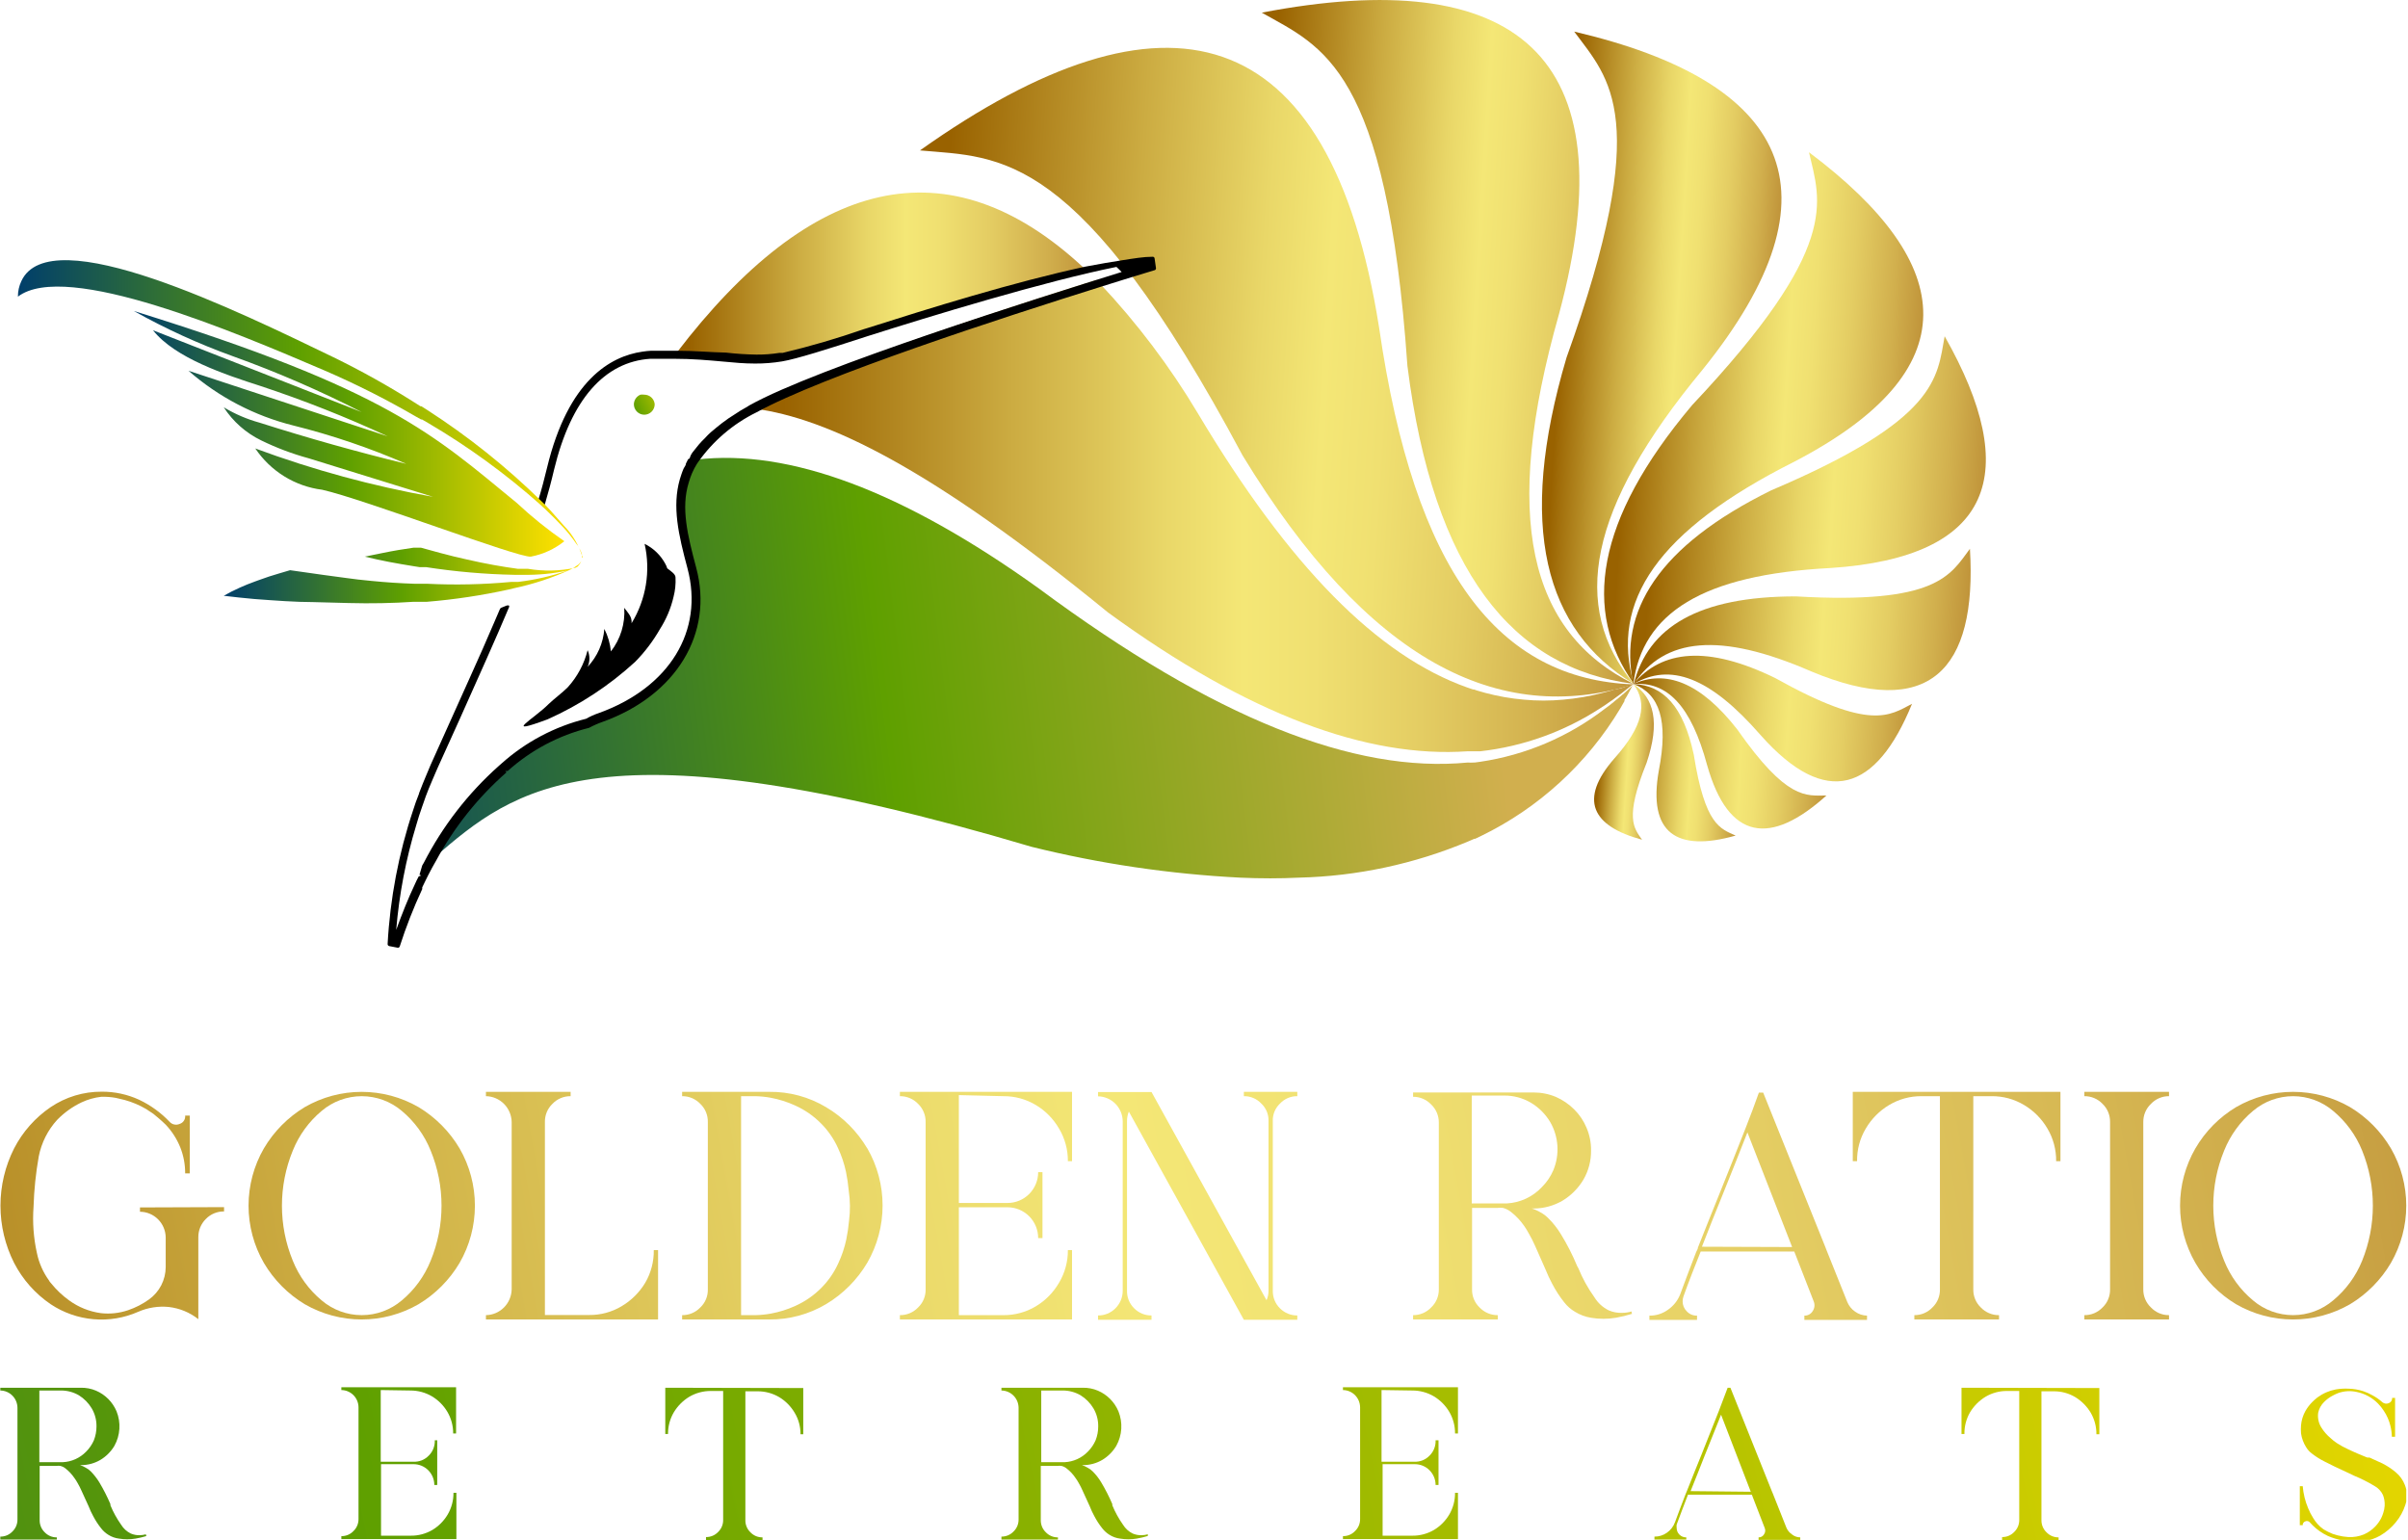 <svg xmlns="http://www.w3.org/2000/svg" width="172" height="110" viewBox="0 0 172 110" fill="none"><g clip-path="url(#clip0_73_342)"><path d="M9.999 86.254V86.562C10.483 86.565 10.947 86.759 11.291 87.103C11.635 87.447 11.831 87.913 11.836 88.401V90.514C11.834 90.967 11.725 91.413 11.518 91.815C11.31 92.217 11.011 92.564 10.644 92.826C10.185 93.157 9.68 93.416 9.145 93.597C8.523 93.808 7.862 93.88 7.209 93.806C6.387 93.696 5.605 93.382 4.934 92.892C4.46 92.551 4.033 92.147 3.665 91.692L3.599 91.615C3.559 91.573 3.525 91.525 3.501 91.472C3.078 90.888 2.783 90.22 2.637 89.513C2.396 88.43 2.315 87.317 2.396 86.21C2.433 85.002 2.557 83.799 2.768 82.61C2.959 81.636 3.413 80.733 4.08 80.001C4.585 79.481 5.178 79.056 5.831 78.746C6.273 78.539 6.746 78.405 7.231 78.35C7.579 78.34 7.927 78.366 8.27 78.427L8.916 78.581C9.452 78.729 9.967 78.948 10.447 79.23L10.961 79.572C11.202 79.77 11.497 80.012 11.836 80.342C12.28 80.811 12.633 81.36 12.876 81.961C13.111 82.552 13.23 83.184 13.226 83.821H13.554V79.693H13.226C13.239 79.822 13.207 79.953 13.135 80.061C13.063 80.17 12.956 80.25 12.832 80.287C12.713 80.341 12.581 80.356 12.453 80.33C12.326 80.305 12.21 80.24 12.121 80.144C11.495 79.484 10.753 78.947 9.933 78.559C9.095 78.175 8.184 77.979 7.264 77.986C5.967 77.978 4.698 78.362 3.621 79.087C2.519 79.836 1.62 80.85 1.007 82.038C0.367 83.305 0.033 84.706 0.033 86.127C0.033 87.549 0.367 88.95 1.007 90.217C1.62 91.405 2.519 92.419 3.621 93.168C4.536 93.776 5.588 94.145 6.681 94.239C7.774 94.334 8.874 94.15 9.878 93.707C10.566 93.406 11.32 93.289 12.066 93.366C12.832 93.456 13.559 93.756 14.166 94.235V88.379C14.165 88.137 14.211 87.898 14.303 87.674C14.396 87.451 14.531 87.249 14.702 87.08C14.871 86.905 15.074 86.767 15.298 86.674C15.522 86.582 15.762 86.536 16.004 86.54V86.232L9.999 86.254Z" fill="url(#paint0_linear_73_342)"></path><path d="M32.828 82.038C32.109 80.825 31.102 79.811 29.896 79.087C28.659 78.374 27.258 77.998 25.832 77.998C24.407 77.998 23.006 78.374 21.769 79.087C20.566 79.811 19.563 80.825 18.848 82.038C18.131 83.28 17.754 84.691 17.754 86.127C17.754 87.564 18.131 88.975 18.848 90.217C19.563 91.43 20.566 92.444 21.769 93.168C23.006 93.881 24.407 94.257 25.832 94.257C27.258 94.257 28.659 93.881 29.896 93.168C31.102 92.444 32.109 91.43 32.828 90.217C33.545 88.975 33.922 87.564 33.922 86.127C33.922 84.691 33.545 83.28 32.828 82.038ZM30.761 90.063C30.318 91.163 29.612 92.135 28.704 92.892C27.902 93.574 26.887 93.948 25.838 93.948C24.789 93.948 23.773 93.574 22.972 92.892C22.064 92.135 21.358 91.163 20.915 90.063C19.88 87.543 19.88 84.712 20.915 82.192C21.358 81.092 22.064 80.12 22.972 79.362C23.773 78.681 24.789 78.307 25.838 78.307C26.887 78.307 27.902 78.681 28.704 79.362C29.612 80.12 30.318 81.092 30.761 82.192C31.796 84.712 31.796 87.543 30.761 90.063Z" fill="url(#paint1_linear_73_342)"></path><path d="M46.699 89.303C46.712 90.123 46.5 90.931 46.087 91.637C45.672 92.327 45.093 92.902 44.402 93.311C43.701 93.73 42.898 93.947 42.083 93.938H38.922V80.155C38.917 79.913 38.962 79.673 39.054 79.449C39.146 79.225 39.284 79.023 39.458 78.856C39.625 78.679 39.828 78.539 40.052 78.445C40.276 78.35 40.516 78.303 40.759 78.306V77.997H34.71V78.306C35.195 78.314 35.657 78.512 36 78.857C36.343 79.202 36.539 79.667 36.548 80.155V92.1C36.539 92.588 36.343 93.053 36 93.398C35.657 93.743 35.195 93.941 34.71 93.949V94.257H47.005V89.303H46.699Z" fill="url(#paint2_linear_73_342)"></path><path d="M61.948 82.038C61.232 80.825 60.224 79.814 59.016 79.098C57.787 78.36 56.379 77.979 54.947 77.997H48.723V78.306C48.965 78.303 49.206 78.35 49.43 78.445C49.654 78.54 49.856 78.68 50.024 78.856C50.198 79.023 50.336 79.225 50.428 79.449C50.52 79.673 50.565 79.913 50.56 80.155V92.1C50.567 92.342 50.522 92.583 50.43 92.807C50.337 93.03 50.199 93.232 50.024 93.399C49.856 93.575 49.654 93.715 49.43 93.81C49.206 93.905 48.965 93.952 48.723 93.949V94.257H54.947C56.378 94.271 57.785 93.89 59.016 93.156C60.222 92.433 61.229 91.419 61.948 90.206C62.665 88.964 63.042 87.553 63.042 86.116C63.042 84.68 62.665 83.269 61.948 82.027V82.038ZM60.646 87.201C60.606 87.652 60.54 88.1 60.449 88.544C60.324 89.129 60.133 89.698 59.88 90.239C59.589 90.886 59.185 91.475 58.688 91.979C58.148 92.53 57.51 92.974 56.807 93.289C56.248 93.543 55.66 93.728 55.056 93.839C54.695 93.904 54.329 93.941 53.962 93.949H52.934V78.306H53.941C54.307 78.314 54.673 78.35 55.035 78.416C55.638 78.527 56.226 78.712 56.785 78.966C57.488 79.281 58.126 79.725 58.666 80.276C59.164 80.78 59.567 81.369 59.859 82.016C60.111 82.557 60.302 83.126 60.428 83.711C60.518 84.155 60.584 84.603 60.624 85.054C60.731 85.765 60.739 86.488 60.646 87.201Z" fill="url(#paint3_linear_73_342)"></path><path d="M71.662 78.306C72.478 78.298 73.28 78.515 73.981 78.933C74.669 79.343 75.241 79.923 75.644 80.618C76.064 81.322 76.284 82.129 76.278 82.951H76.574V77.997H64.278V78.306C64.521 78.303 64.762 78.35 64.986 78.445C65.21 78.539 65.412 78.679 65.58 78.856C65.754 79.023 65.891 79.225 65.983 79.449C66.076 79.673 66.121 79.913 66.116 80.155V92.1C66.122 92.342 66.078 92.583 65.985 92.806C65.893 93.03 65.755 93.232 65.58 93.399C65.412 93.575 65.21 93.715 64.986 93.81C64.762 93.905 64.521 93.952 64.278 93.949V94.257H76.574V89.303H76.278C76.284 90.125 76.064 90.933 75.644 91.637C75.241 92.332 74.669 92.912 73.981 93.322C73.28 93.74 72.478 93.957 71.662 93.949H68.49V86.243H71.969C72.549 86.243 73.105 86.475 73.516 86.888C73.926 87.301 74.156 87.861 74.156 88.445H74.463V83.733H74.156C74.156 84.317 73.926 84.877 73.516 85.29C73.105 85.703 72.549 85.935 71.969 85.935H68.49V78.229L71.662 78.306Z" fill="url(#paint4_linear_73_342)"></path><path d="M91.429 78.834C91.587 78.664 91.779 78.53 91.991 78.439C92.204 78.348 92.434 78.302 92.665 78.306V77.997H88.847V78.306C89.08 78.302 89.311 78.346 89.526 78.437C89.741 78.528 89.934 78.663 90.094 78.834C90.263 78.993 90.396 79.186 90.485 79.4C90.574 79.615 90.616 79.846 90.608 80.078V92.188C90.613 92.427 90.564 92.664 90.466 92.881L82.251 78.008H78.433V78.317C78.898 78.325 79.341 78.515 79.669 78.845C79.998 79.176 80.186 79.622 80.194 80.089V92.199C80.195 92.434 80.15 92.668 80.059 92.885C79.969 93.103 79.836 93.3 79.669 93.465C79.507 93.627 79.314 93.756 79.102 93.843C78.889 93.93 78.662 93.973 78.433 93.971V94.279H82.251V93.971C82.022 93.973 81.794 93.93 81.582 93.843C81.37 93.756 81.177 93.627 81.015 93.465C80.847 93.301 80.715 93.104 80.626 92.886C80.538 92.668 80.495 92.434 80.501 92.199V80.1C80.498 79.862 80.542 79.626 80.632 79.406L88.847 94.279H92.665V93.971C92.436 93.973 92.209 93.93 91.996 93.843C91.784 93.756 91.591 93.627 91.429 93.465C91.261 93.301 91.129 93.104 91.04 92.886C90.952 92.668 90.909 92.434 90.915 92.199V80.1C90.904 79.864 90.945 79.629 91.033 79.41C91.122 79.192 91.257 78.995 91.429 78.834Z" fill="url(#paint5_linear_73_342)"></path><path d="M116.545 93.806C116.545 93.806 116.545 93.718 116.545 93.685C116.325 93.749 116.096 93.783 115.867 93.784C115.541 93.798 115.215 93.737 114.915 93.608C114.49 93.402 114.134 93.077 113.887 92.672C113.424 92.027 113.038 91.328 112.738 90.591C112.717 90.545 112.691 90.501 112.662 90.459C112.327 89.65 111.929 88.87 111.469 88.126C111.222 87.725 110.928 87.355 110.594 87.025C110.43 86.858 110.242 86.717 110.036 86.606C109.841 86.489 109.631 86.397 109.413 86.331H109.533C110.263 86.332 110.98 86.138 111.612 85.77C112.221 85.4 112.732 84.886 113.099 84.272C113.468 83.639 113.657 82.915 113.646 82.181C113.653 81.629 113.545 81.081 113.329 80.573C113.125 80.078 112.823 79.629 112.443 79.252C112.067 78.877 111.626 78.575 111.141 78.361C110.631 78.148 110.085 78.04 109.533 78.041H100.935V78.35C101.176 78.348 101.415 78.395 101.637 78.49C101.859 78.585 102.06 78.724 102.226 78.9C102.402 79.067 102.541 79.268 102.635 79.492C102.729 79.715 102.776 79.956 102.773 80.199V92.1C102.777 92.343 102.73 92.584 102.636 92.808C102.542 93.031 102.402 93.233 102.226 93.399C102.06 93.575 101.859 93.714 101.637 93.809C101.415 93.903 101.176 93.951 100.935 93.949V94.257H106.984V93.949C106.741 93.952 106.501 93.905 106.277 93.81C106.053 93.715 105.851 93.575 105.683 93.399C105.508 93.232 105.37 93.03 105.277 92.807C105.185 92.583 105.14 92.342 105.147 92.1V86.287H106.973C107.101 86.272 107.229 86.272 107.356 86.287C107.564 86.342 107.757 86.439 107.925 86.573C108.292 86.86 108.613 87.201 108.877 87.586C108.992 87.752 109.098 87.925 109.194 88.103C109.36 88.388 109.51 88.682 109.643 88.984L110.397 90.691C110.535 91.037 110.692 91.375 110.868 91.703C111.113 92.174 111.402 92.62 111.732 93.035C111.943 93.306 112.203 93.534 112.498 93.707C112.849 93.925 113.239 94.071 113.646 94.136C114.233 94.235 114.832 94.235 115.418 94.136C115.814 94.066 116.205 93.97 116.589 93.85C116.573 93.837 116.558 93.822 116.545 93.806ZM107.63 85.968H105.125V78.262H107.444C108.117 78.257 108.778 78.436 109.358 78.779C109.925 79.119 110.399 79.595 110.736 80.166C111.032 80.682 111.205 81.259 111.243 81.852C111.281 82.446 111.182 83.041 110.955 83.59C110.762 84.043 110.483 84.454 110.135 84.801C109.479 85.499 108.583 85.917 107.63 85.968Z" fill="url(#paint6_linear_73_342)"></path><path d="M132.505 93.696C132.255 93.526 132.061 93.284 131.947 93.002L130.492 89.37L130.372 89.061L125.942 78.052H125.635C125.34 78.889 125.023 79.726 124.695 80.562C124.082 82.126 123.459 83.689 122.824 85.263C122.31 86.54 121.785 87.839 121.282 89.116C121.282 89.215 121.205 89.325 121.161 89.424C120.768 90.437 120.385 91.45 120.013 92.463C119.837 92.91 119.532 93.293 119.138 93.564C118.753 93.844 118.289 93.991 117.814 93.982V94.29H121.216V93.982C121.079 93.988 120.942 93.963 120.816 93.91C120.689 93.856 120.576 93.776 120.483 93.674C120.388 93.581 120.313 93.47 120.262 93.347C120.211 93.224 120.186 93.092 120.188 92.958C120.189 92.834 120.211 92.712 120.253 92.595C120.647 91.494 121.052 90.47 121.479 89.403H128.162L129.552 92.969C129.598 93.082 129.615 93.205 129.601 93.326C129.588 93.447 129.545 93.563 129.475 93.663C129.414 93.765 129.327 93.848 129.223 93.904C129.119 93.96 129.002 93.987 128.884 93.982V94.29H133.358V93.982C133.052 93.977 132.754 93.877 132.505 93.696ZM121.566 89.061C122.047 87.817 122.551 86.562 123.065 85.296C123.655 83.832 124.246 82.357 124.815 80.893L128.009 89.083L121.566 89.061Z" fill="url(#paint7_linear_73_342)"></path><path d="M132.341 77.997V82.951H132.648C132.635 82.13 132.851 81.322 133.271 80.618C133.678 79.922 134.254 79.342 134.945 78.933C135.646 78.515 136.448 78.298 137.264 78.306H138.566V92.1C138.572 92.342 138.527 92.583 138.435 92.806C138.343 93.03 138.204 93.232 138.03 93.399C137.863 93.575 137.663 93.714 137.441 93.809C137.219 93.903 136.98 93.951 136.739 93.949V94.257H142.788V93.949C142.545 93.952 142.304 93.905 142.08 93.81C141.856 93.715 141.654 93.575 141.486 93.399C141.312 93.232 141.173 93.03 141.081 92.806C140.989 92.583 140.944 92.342 140.95 92.1V78.306H142.252C143.068 78.298 143.87 78.515 144.571 78.933C145.262 79.342 145.838 79.922 146.245 80.618C146.662 81.323 146.877 82.13 146.868 82.951H147.175V77.997H132.341Z" fill="url(#paint8_linear_73_342)"></path><path d="M153.639 78.856C153.806 78.68 154.006 78.541 154.228 78.446C154.45 78.351 154.689 78.303 154.93 78.306V77.997H148.881V78.306C149.124 78.303 149.365 78.35 149.589 78.445C149.812 78.539 150.015 78.679 150.183 78.856C150.356 79.023 150.494 79.225 150.586 79.449C150.678 79.673 150.723 79.913 150.719 80.155V92.1C150.725 92.342 150.68 92.583 150.588 92.806C150.496 93.03 150.357 93.232 150.183 93.399C150.015 93.575 149.812 93.715 149.589 93.81C149.365 93.905 149.124 93.952 148.881 93.949V94.257H154.93V93.949C154.689 93.951 154.45 93.903 154.228 93.809C154.006 93.714 153.806 93.575 153.639 93.399C153.463 93.233 153.323 93.031 153.229 92.808C153.135 92.584 153.088 92.343 153.092 92.1V80.155C153.089 79.912 153.136 79.671 153.23 79.448C153.324 79.224 153.464 79.022 153.639 78.856Z" fill="url(#paint9_linear_73_342)"></path><path d="M170.781 82.038C170.066 80.825 169.062 79.811 167.86 79.087C166.622 78.373 165.219 77.997 163.791 77.997C162.363 77.997 160.96 78.373 159.722 79.087C158.52 79.808 157.519 80.823 156.812 82.038C156.095 83.28 155.718 84.691 155.718 86.127C155.718 87.564 156.095 88.975 156.812 90.217C157.519 91.432 158.52 92.447 159.722 93.168C160.96 93.882 162.363 94.258 163.791 94.258C165.219 94.258 166.622 93.882 167.86 93.168C169.062 92.444 170.066 91.43 170.781 90.217C171.498 88.975 171.875 87.564 171.875 86.127C171.875 84.691 171.498 83.28 170.781 82.038ZM168.724 90.063C168.278 91.164 167.568 92.136 166.657 92.892C165.855 93.574 164.84 93.948 163.791 93.948C162.742 93.948 161.726 93.574 160.925 92.892C160.017 92.135 159.311 91.163 158.868 90.063C157.833 87.543 157.833 84.712 158.868 82.192C159.311 81.092 160.017 80.12 160.925 79.362C161.726 78.681 162.742 78.307 163.791 78.307C164.84 78.307 165.855 78.681 166.657 79.362C167.568 80.119 168.278 81.091 168.724 82.192C169.745 84.715 169.745 87.54 168.724 90.063Z" fill="url(#paint10_linear_73_342)"></path><path d="M10.425 109.681C10.431 109.655 10.431 109.629 10.425 109.604C10.279 109.643 10.128 109.665 9.977 109.67C9.759 109.675 9.543 109.634 9.342 109.549C9.058 109.41 8.819 109.192 8.653 108.921C8.347 108.489 8.09 108.024 7.887 107.534C7.883 107.505 7.883 107.475 7.887 107.446C7.656 106.907 7.389 106.385 7.089 105.883C6.92 105.609 6.722 105.354 6.498 105.123C6.39 105.011 6.264 104.918 6.126 104.848C5.996 104.768 5.856 104.705 5.71 104.661H5.798C6.282 104.662 6.758 104.533 7.176 104.286C7.585 104.04 7.927 103.696 8.172 103.285C8.379 102.911 8.501 102.496 8.527 102.069C8.554 101.642 8.485 101.215 8.325 100.819C8.044 100.154 7.519 99.626 6.859 99.344C6.513 99.197 6.14 99.126 5.765 99.134H0.022V99.332C0.346 99.335 0.656 99.466 0.885 99.697C1.114 99.927 1.244 100.239 1.247 100.565V108.536C1.25 108.698 1.22 108.859 1.158 109.009C1.096 109.159 1.003 109.294 0.886 109.406C0.775 109.523 0.64 109.615 0.492 109.678C0.343 109.74 0.183 109.771 0.022 109.769V109.978H4.059V109.824C3.897 109.826 3.737 109.796 3.589 109.733C3.44 109.67 3.306 109.578 3.194 109.461C3.077 109.349 2.985 109.214 2.923 109.064C2.861 108.914 2.83 108.753 2.833 108.591V104.716H4.048C4.131 104.705 4.216 104.705 4.299 104.716C4.44 104.747 4.571 104.811 4.682 104.903C4.927 105.096 5.141 105.326 5.316 105.585C5.397 105.694 5.47 105.808 5.535 105.927C5.645 106.115 5.744 106.31 5.831 106.51L6.334 107.611C6.424 107.846 6.53 108.074 6.651 108.294C6.814 108.61 7.009 108.908 7.231 109.185C7.371 109.364 7.541 109.517 7.734 109.637C7.966 109.785 8.227 109.879 8.5 109.912C8.891 109.978 9.29 109.978 9.681 109.912C9.948 109.867 10.211 109.805 10.469 109.725C10.451 109.713 10.437 109.698 10.425 109.681ZM4.485 104.452H2.811V99.332H4.354C4.803 99.33 5.245 99.448 5.634 99.674C6.01 99.907 6.325 100.228 6.553 100.61C6.781 100.999 6.899 101.445 6.892 101.898C6.892 102.237 6.829 102.573 6.706 102.888C6.573 103.193 6.383 103.469 6.148 103.703C5.708 104.156 5.114 104.424 4.485 104.452Z" fill="url(#paint11_linear_73_342)"></path><path d="M29.306 99.332C29.852 99.329 30.388 99.473 30.859 99.751C31.309 100.021 31.685 100.399 31.953 100.852C32.23 101.321 32.374 101.858 32.369 102.404H32.577V99.101H24.383V99.299C24.707 99.302 25.017 99.433 25.247 99.664C25.476 99.894 25.606 100.206 25.608 100.532V108.503C25.612 108.665 25.581 108.826 25.519 108.976C25.457 109.126 25.364 109.261 25.247 109.373C25.136 109.49 25.002 109.582 24.853 109.645C24.704 109.707 24.544 109.738 24.383 109.736V109.945H32.599V106.642H32.391C32.396 107.188 32.252 107.725 31.975 108.195C31.707 108.647 31.331 109.026 30.881 109.295C30.409 109.57 29.873 109.711 29.328 109.703H27.216V104.595H29.547C29.938 104.595 30.314 104.751 30.591 105.03C30.868 105.309 31.023 105.687 31.023 106.081H31.231V102.888H31.056C31.065 103.093 31.03 103.296 30.955 103.486C30.88 103.676 30.765 103.847 30.619 103.989C30.477 104.135 30.306 104.249 30.118 104.323C29.929 104.397 29.727 104.43 29.525 104.419H27.195V99.299L29.306 99.332Z" fill="url(#paint12_linear_73_342)"></path><path d="M47.52 99.134V102.437H47.716C47.711 101.891 47.855 101.354 48.132 100.885C48.404 100.435 48.779 100.058 49.226 99.784C49.697 99.506 50.234 99.362 50.779 99.365H51.654V108.569C51.658 108.731 51.627 108.892 51.565 109.042C51.503 109.192 51.41 109.327 51.294 109.439C51.182 109.556 51.048 109.648 50.899 109.711C50.75 109.773 50.59 109.804 50.429 109.802V110.011H54.466V109.824C54.305 109.826 54.145 109.795 53.996 109.733C53.847 109.67 53.713 109.578 53.602 109.461C53.485 109.349 53.392 109.214 53.33 109.064C53.268 108.914 53.237 108.753 53.241 108.591V99.388H54.105C54.651 99.384 55.187 99.528 55.658 99.806C56.107 100.077 56.482 100.455 56.752 100.907C57.038 101.373 57.186 101.911 57.179 102.459H57.376V99.156L47.52 99.134Z" fill="url(#paint13_linear_73_342)"></path><path d="M81.989 109.681C81.995 109.655 81.995 109.629 81.989 109.604C81.842 109.643 81.692 109.665 81.54 109.67C81.322 109.675 81.106 109.634 80.906 109.549C80.621 109.41 80.382 109.192 80.216 108.921C79.91 108.489 79.654 108.024 79.451 107.534C79.447 107.505 79.447 107.475 79.451 107.446C79.22 106.907 78.953 106.385 78.652 105.883C78.487 105.606 78.288 105.351 78.061 105.123C77.953 105.011 77.828 104.918 77.689 104.848C77.559 104.768 77.42 104.705 77.274 104.661H77.361C77.846 104.662 78.322 104.533 78.74 104.286C79.148 104.04 79.49 103.696 79.735 103.285C79.943 102.911 80.064 102.496 80.091 102.069C80.117 101.642 80.048 101.215 79.888 100.819C79.608 100.154 79.082 99.626 78.422 99.344C78.076 99.197 77.704 99.126 77.329 99.134H71.531V99.332C71.855 99.335 72.165 99.466 72.394 99.697C72.623 99.927 72.753 100.239 72.756 100.565V108.536C72.759 108.698 72.729 108.859 72.667 109.009C72.604 109.159 72.512 109.294 72.395 109.406C72.284 109.523 72.149 109.615 72.001 109.678C71.852 109.74 71.692 109.771 71.531 109.769V109.978H75.567V109.824C75.406 109.826 75.246 109.796 75.097 109.733C74.949 109.67 74.814 109.578 74.703 109.461C74.586 109.349 74.494 109.214 74.431 109.064C74.369 108.914 74.339 108.753 74.342 108.591V104.716H75.556C75.64 104.705 75.724 104.705 75.808 104.716C75.948 104.747 76.08 104.811 76.191 104.903C76.439 105.093 76.653 105.324 76.825 105.585C76.906 105.694 76.979 105.808 77.044 105.927C77.154 106.115 77.253 106.31 77.339 106.51L77.843 107.611C77.933 107.846 78.039 108.074 78.16 108.294C78.323 108.61 78.517 108.908 78.74 109.185C78.88 109.364 79.05 109.517 79.243 109.637C79.475 109.785 79.736 109.879 80.009 109.912C80.4 109.978 80.799 109.978 81.19 109.912C81.456 109.867 81.719 109.805 81.978 109.725C81.979 109.71 81.983 109.695 81.989 109.681ZM76.049 104.452H74.375V99.332H75.906C76.356 99.33 76.797 99.448 77.186 99.674C77.562 99.907 77.877 100.228 78.105 100.61C78.334 100.999 78.451 101.445 78.444 101.898C78.445 102.237 78.382 102.573 78.258 102.888C78.125 103.193 77.936 103.469 77.7 103.703C77.264 104.154 76.674 104.421 76.049 104.452Z" fill="url(#paint14_linear_73_342)"></path><path d="M100.869 99.332C101.415 99.329 101.952 99.473 102.423 99.751C102.873 100.021 103.248 100.399 103.517 100.852C103.794 101.321 103.937 101.858 103.932 102.404H104.14V99.101H95.925V99.299C96.249 99.302 96.559 99.433 96.788 99.664C97.017 99.894 97.147 100.206 97.15 100.532V108.503C97.153 108.665 97.123 108.826 97.061 108.976C96.999 109.126 96.906 109.261 96.789 109.373C96.678 109.49 96.543 109.582 96.395 109.645C96.246 109.707 96.086 109.738 95.925 109.736V109.945H104.14V106.642H103.932C103.937 107.188 103.794 107.725 103.517 108.195C103.248 108.647 102.873 109.026 102.423 109.295C101.951 109.57 101.414 109.711 100.869 109.703H98.758V104.595H101.066C101.458 104.595 101.833 104.751 102.11 105.03C102.387 105.309 102.543 105.687 102.543 106.081H102.751V102.888H102.543C102.552 103.093 102.517 103.296 102.442 103.486C102.366 103.676 102.252 103.847 102.105 103.989C101.964 104.135 101.793 104.249 101.605 104.323C101.416 104.397 101.214 104.43 101.012 104.419H98.681V99.299L100.869 99.332Z" fill="url(#paint15_linear_73_342)"></path><path d="M127.987 109.604C127.819 109.488 127.687 109.328 127.604 109.141L126.642 106.719L126.554 106.51L123.601 99.134H123.404C123.196 99.685 122.988 100.235 122.769 100.808C122.364 101.842 121.938 102.888 121.522 103.945C121.172 104.793 120.833 105.663 120.494 106.51C120.469 106.582 120.44 106.652 120.406 106.719C120.144 107.391 119.892 108.073 119.641 108.745C119.529 109.049 119.327 109.311 119.061 109.494C118.802 109.678 118.492 109.774 118.175 109.769V109.978H120.45V109.824C120.359 109.826 120.268 109.81 120.184 109.776C120.099 109.742 120.022 109.691 119.958 109.626C119.895 109.564 119.846 109.49 119.812 109.409C119.778 109.328 119.761 109.24 119.761 109.152C119.75 109.072 119.75 108.99 119.761 108.91C120.023 108.195 120.297 107.479 120.57 106.774H125.132L126.051 109.152C126.083 109.227 126.095 109.31 126.086 109.391C126.076 109.472 126.045 109.549 125.996 109.615C125.957 109.681 125.901 109.735 125.833 109.772C125.766 109.809 125.69 109.827 125.613 109.824V110.033H128.589V109.824C128.369 109.823 128.156 109.745 127.987 109.604ZM120.756 106.521C121.085 105.696 121.424 104.859 121.752 104.011C122.08 103.164 122.55 102.052 122.933 101.061L125.055 106.565L120.756 106.521Z" fill="url(#paint16_linear_73_342)"></path><path d="M140.108 99.134V102.437H140.316C140.307 101.892 140.447 101.355 140.72 100.885C140.993 100.435 141.368 100.058 141.814 99.784C142.281 99.506 142.814 99.361 143.357 99.365H144.232V108.569C144.235 108.731 144.205 108.892 144.143 109.042C144.08 109.192 143.988 109.327 143.871 109.439C143.76 109.556 143.625 109.648 143.477 109.711C143.328 109.773 143.168 109.804 143.007 109.802V110.011H147.043V109.824C146.882 109.826 146.722 109.795 146.574 109.733C146.425 109.67 146.291 109.578 146.179 109.461C146.062 109.349 145.97 109.214 145.907 109.064C145.845 108.914 145.815 108.753 145.818 108.591V99.388H146.693C147.236 99.383 147.769 99.528 148.236 99.806C148.682 100.08 149.057 100.457 149.33 100.907C149.607 101.376 149.75 101.913 149.745 102.459H149.953V99.156L140.108 99.134Z" fill="url(#paint17_linear_73_342)"></path><path d="M171.777 106.081C171.642 105.729 171.42 105.419 171.131 105.178C170.836 104.929 170.513 104.715 170.169 104.54L169.25 104.121H169.097L168.954 104.066L168.451 103.857C168.276 103.791 168.036 103.67 167.74 103.538C167.46 103.411 167.189 103.264 166.931 103.097C166.768 102.99 166.614 102.868 166.471 102.734C166.208 102.516 165.983 102.256 165.804 101.964C165.61 101.652 165.533 101.281 165.585 100.918C165.647 100.629 165.792 100.365 166.001 100.158C166.183 99.972 166.393 99.816 166.624 99.696C166.755 99.624 166.89 99.561 167.029 99.509C167.444 99.365 167.891 99.339 168.32 99.432C168.907 99.546 169.445 99.838 169.862 100.268C170.015 100.422 170.151 100.592 170.267 100.775C170.493 101.109 170.656 101.482 170.748 101.876C170.809 102.124 170.842 102.379 170.847 102.635H171.077V99.861H170.869C170.874 99.941 170.853 100.021 170.81 100.088C170.766 100.155 170.703 100.207 170.628 100.235C170.553 100.267 170.47 100.278 170.389 100.267C170.308 100.255 170.232 100.221 170.169 100.169C169.965 99.986 169.741 99.828 169.501 99.696C169.286 99.571 169.059 99.467 168.823 99.388C168.47 99.269 168.101 99.206 167.729 99.2C167.433 99.187 167.136 99.205 166.843 99.255C166.368 99.345 165.92 99.54 165.53 99.828C165.404 99.927 165.283 100.033 165.169 100.147C164.973 100.343 164.803 100.565 164.666 100.808C164.496 101.117 164.392 101.458 164.36 101.809C164.343 102.007 164.343 102.206 164.36 102.404C164.413 102.757 164.54 103.095 164.732 103.395C164.84 103.571 164.981 103.724 165.148 103.846C165.421 104.057 165.714 104.241 166.023 104.397C166.417 104.606 166.996 104.881 167.74 105.222L168.178 105.431C168.669 105.633 169.144 105.873 169.6 106.147C169.867 106.293 170.082 106.52 170.212 106.796C170.307 107.042 170.348 107.304 170.333 107.567C170.322 107.74 170.289 107.91 170.234 108.073C170.195 108.198 170.147 108.319 170.092 108.437C169.98 108.658 169.836 108.862 169.665 109.042C169.432 109.286 169.154 109.481 168.845 109.615C168.498 109.756 168.125 109.82 167.751 109.802C167.489 109.786 167.229 109.746 166.974 109.681L166.613 109.571C166.391 109.48 166.175 109.374 165.968 109.251C165.666 109.036 165.412 108.758 165.224 108.437C165.083 108.214 164.962 107.978 164.863 107.732C164.654 107.235 164.525 106.707 164.48 106.169H164.272V108.954H164.48C164.475 108.894 164.491 108.834 164.525 108.783C164.559 108.733 164.609 108.696 164.666 108.679C164.722 108.653 164.784 108.647 164.844 108.661C164.903 108.675 164.956 108.708 164.994 108.756L165.191 108.965C165.51 109.279 165.88 109.536 166.285 109.725C166.612 109.866 166.953 109.969 167.303 110.033C167.513 110.068 167.724 110.09 167.937 110.099C168.228 110.129 168.521 110.129 168.812 110.099C169.24 110.045 169.652 109.906 170.026 109.692C170.442 109.446 170.813 109.13 171.12 108.756C171.429 108.387 171.663 107.96 171.81 107.501C171.969 107.039 171.958 106.535 171.777 106.081Z" fill="url(#paint18_linear_73_342)"></path><path d="M116.677 48.857L116.316 49.529C116.228 49.694 116.13 49.859 116.031 50.013C116.04 50.038 116.04 50.065 116.031 50.09C115.944 50.255 115.845 50.42 115.747 50.586C113.379 54.542 109.916 57.718 105.781 59.723L105.365 59.921H105.3L104.873 60.108C101.038 61.718 96.939 62.595 92.785 62.695C91.44 62.761 90.04 62.761 88.574 62.695C83.553 62.439 78.568 61.702 73.686 60.493C42.684 51.29 36.755 56.31 31.023 61.253L30.455 61.748L30.345 61.837C30.386 61.773 30.422 61.707 30.455 61.638C31.796 59.026 33.61 56.689 35.804 54.747L35.946 54.626C37.672 53.088 39.751 52.006 41.995 51.477C42.289 51.311 42.596 51.171 42.914 51.059C48.209 49.154 50.473 44.861 49.325 40.568C48.723 38.366 48.231 36.252 48.778 34.27C48.778 34.149 48.854 34.028 48.898 33.907C48.942 33.786 48.985 33.665 49.04 33.544C49.095 33.423 49.16 33.28 49.226 33.148L49.357 32.883L49.773 32.828C56.337 32.058 64.442 35.03 74.211 42.043C86.758 51.345 96.746 55.253 104.84 54.472C104.982 54.482 105.125 54.482 105.267 54.472H105.333L105.748 54.416C108.976 53.935 112.028 52.635 114.62 50.641C114.839 50.486 115.058 50.321 115.265 50.145L115.353 50.068C115.517 49.947 115.67 49.804 115.834 49.672C115.866 49.636 115.903 49.607 115.944 49.584L116.666 48.923L116.677 48.857Z" fill="url(#paint19_linear_73_342)"></path><path d="M116.686 48.846H116.676V48.856H116.686V48.846Z" fill="url(#paint20_linear_73_342)"></path><path d="M48.099 25.507C48.173 25.396 48.254 25.29 48.34 25.188C57.879 12.715 67.702 10.029 77.493 19.21C77.591 19.29 77.683 19.378 77.766 19.475C69.354 21.159 58.447 25.276 55.888 25.695C53.328 26.113 51.676 25.507 48.099 25.507Z" fill="url(#paint21_linear_73_342)"></path><path d="M115.823 49.154L116.655 48.868L115.823 49.529L115.342 49.881L115.167 50.013L115.047 50.09C114.806 50.266 114.565 50.431 114.314 50.586C111.731 52.268 108.795 53.323 105.737 53.668H105.322H105.256H104.829C97.675 54.163 89.198 51.081 79.155 43.76C66.422 33.357 59.06 29.878 53.908 29.195H53.405L53.656 29.03C58.338 26.41 71.618 22.095 78.313 20.003L78.565 20.256C81.222 23.078 83.565 26.183 85.555 29.515C92.118 40.523 98.419 46.843 104.797 49.11L105.223 49.253H105.289C105.424 49.307 105.563 49.352 105.705 49.386L106.087 49.496C106.991 49.737 107.913 49.899 108.844 49.98C109.783 50.068 110.728 50.068 111.666 49.98C112.612 49.898 113.549 49.736 114.467 49.496L114.882 49.386C115.028 49.352 115.17 49.307 115.309 49.253H115.364L115.823 49.154Z" fill="url(#paint22_linear_73_342)"></path><path d="M116.664 48.857V48.867H116.654L116.664 48.857Z" fill="url(#paint23_linear_73_342)"></path><path d="M65.711 10.745C71.454 11.262 77.022 10.568 88.76 32.542C97.719 47.261 107.061 51.885 116.698 48.89C107.017 48.549 101.033 40.843 98.506 23.394C94.973 1.112 83.181 -1.651 65.711 10.745Z" fill="url(#paint24_linear_73_342)"></path><path d="M90.127 0.903C94.437 3.347 99.042 4.778 100.53 26.135C102.379 40.832 108.078 47.767 116.665 48.846C109.205 45.136 107.225 36.979 111.36 22.425C116.381 3.787 108.155 -2.554 90.127 0.903Z" fill="url(#paint25_linear_73_342)"></path><path d="M112.443 2.257C114.97 5.659 118.065 8.378 111.896 25.541C108.308 37.65 110.364 45.015 116.687 48.846C112.147 43.342 113.405 36.318 121.61 26.41C131.914 13.629 127.648 5.813 112.443 2.257Z" fill="url(#paint26_linear_73_342)"></path><path d="M129.213 10.877C130.033 14.421 131.532 17.614 120.866 28.942C113.931 37.177 113.034 43.672 116.698 48.846C115.003 42.989 118.372 37.903 128.184 32.971C140.611 26.498 139.922 18.902 129.213 10.877Z" fill="url(#paint27_linear_73_342)"></path><path d="M138.904 24.021C138.357 27.005 138.445 29.955 126.51 35.03C118.459 39.004 115.571 43.672 116.665 48.868C117.311 43.804 121.588 41.052 130.733 40.578C142.427 39.808 144.429 33.764 138.904 24.021Z" fill="url(#paint28_linear_73_342)"></path><path d="M140.71 39.202C139.298 41.096 138.358 43.188 128.283 42.604C121.304 42.604 117.716 44.806 116.698 48.868C118.886 45.566 122.813 45.114 129.355 47.954C137.767 51.477 141.235 47.921 140.71 39.202Z" fill="url(#paint29_linear_73_342)"></path><path d="M136.574 50.277C134.966 51.114 133.61 52.248 126.806 48.439C121.96 46.072 118.7 46.435 116.654 48.879C119.28 47.316 122.124 48.34 125.767 52.523C130.448 57.796 134.026 56.519 136.574 50.277Z" fill="url(#paint30_linear_73_342)"></path><path d="M130.459 56.828C129.015 56.828 127.648 57.202 124.082 52.094C121.424 48.703 118.962 47.833 116.654 48.868C119.072 48.659 120.789 50.398 121.938 54.659C123.469 60.075 126.478 60.416 130.459 56.828Z" fill="url(#paint31_linear_73_342)"></path><path d="M123.973 59.69C122.879 59.194 121.785 58.952 120.986 53.921C120.253 50.464 118.799 48.945 116.698 48.868C118.536 49.584 119.181 51.477 118.492 55.022C117.683 59.547 119.783 60.879 123.973 59.69Z" fill="url(#paint32_linear_73_342)"></path><path d="M117.289 59.987C116.72 59.161 116.009 58.479 117.617 54.483C118.58 51.62 118.153 49.848 116.676 48.879C117.704 50.233 117.354 51.895 115.309 54.185C112.749 57.114 113.701 59.018 117.289 59.987Z" fill="url(#paint33_linear_73_342)"></path><path d="M82.47 18.451C82.465 18.42 82.449 18.391 82.425 18.371C82.401 18.351 82.37 18.34 82.339 18.341C81.682 18.341 80.993 18.462 80.206 18.583C79.418 18.704 78.455 18.869 77.537 19.045C72.406 20.146 66.335 22.04 61.916 23.449L61.697 23.515C59.794 24.178 57.859 24.744 55.899 25.21H55.658C55.123 25.295 54.581 25.335 54.039 25.331C53.308 25.32 52.578 25.273 51.852 25.188C50.747 25.166 49.653 25.056 48.34 25.056C47.782 25.056 47.181 25.056 46.502 25.056C46.293 25.067 46.085 25.089 45.879 25.122C43.603 25.452 40.584 27.159 39.075 33.412C38.889 34.182 38.692 34.942 38.462 35.691C38.462 35.691 38.407 35.878 38.779 36.087C38.79 36.092 38.801 36.094 38.812 36.094C38.824 36.094 38.835 36.092 38.845 36.087C38.862 36.08 38.878 36.07 38.892 36.057C38.905 36.043 38.915 36.027 38.922 36.01C39.162 35.195 39.381 34.392 39.578 33.544C40.792 28.535 43.177 25.838 46.469 25.628C47.038 25.628 47.563 25.628 48.045 25.628C49.511 25.628 50.637 25.739 51.633 25.827C52.42 25.904 53.164 25.97 53.93 25.97C54.578 25.974 55.226 25.922 55.866 25.816C56.862 25.651 59.148 24.935 61.948 24.021C66.412 22.601 74.594 20.102 79.746 19.067C79.867 19.188 79.998 19.298 80.118 19.43C74.189 21.28 58.36 26.256 53.536 28.953L53.285 29.107C53.017 29.251 52.758 29.409 52.508 29.581C52.187 29.777 51.877 29.99 51.578 30.219C51.294 30.439 51.031 30.66 50.769 30.88C50.618 31.014 50.476 31.158 50.342 31.309C50.188 31.455 50.041 31.609 49.904 31.771L49.489 32.289C49.38 32.425 49.302 32.582 49.259 32.751C49.234 32.753 49.21 32.761 49.189 32.775C49.168 32.788 49.151 32.806 49.139 32.828L48.996 33.114C48.996 33.247 48.876 33.368 48.821 33.489C48.767 33.61 48.723 33.742 48.679 33.863C48.635 33.984 48.592 34.116 48.559 34.237C48.001 36.186 48.46 38.19 49.106 40.6C50.298 45.07 47.815 49.121 42.772 50.938C42.457 51.044 42.153 51.18 41.864 51.345C39.619 51.902 37.542 53.002 35.815 54.549L35.64 54.703C33.438 56.66 31.617 59.012 30.269 61.638C30.236 61.703 30.199 61.765 30.159 61.825L29.962 62.486L30.083 62.541L29.908 62.607C29.798 62.805 29.711 62.992 29.623 63.191C29.164 64.159 28.726 65.249 28.3 66.427C28.512 63.888 28.992 61.378 29.733 58.941C29.853 58.512 29.995 58.071 30.159 57.609L30.214 57.455C30.345 57.07 30.477 56.695 30.619 56.354C30.761 56.013 31.034 55.363 31.253 54.868L32.818 51.411C34.251 48.197 35.399 45.664 36.351 43.397C36.364 43.375 36.372 43.35 36.372 43.325C36.372 43.3 36.364 43.275 36.351 43.254C36.319 43.241 36.284 43.241 36.252 43.254H36.198L35.793 43.419C35.753 43.441 35.722 43.476 35.705 43.518C35.585 43.793 35.476 44.068 35.322 44.41C34.797 45.632 34.229 46.941 33.572 48.384L30.75 54.659C30.63 54.934 30.509 55.22 30.4 55.495C30.291 55.771 30.105 56.189 29.984 56.53C29.956 56.594 29.934 56.66 29.919 56.728C29.765 57.114 29.623 57.499 29.503 57.895C28.473 60.98 27.862 64.191 27.687 67.44C27.686 67.473 27.697 67.505 27.716 67.531C27.736 67.557 27.765 67.576 27.797 67.583L28.42 67.704C28.448 67.704 28.476 67.696 28.499 67.68C28.522 67.664 28.541 67.642 28.551 67.616C29.001 66.215 29.538 64.843 30.159 63.51C30.161 63.469 30.161 63.429 30.159 63.389L30.4 62.893L30.586 62.519C30.761 62.167 30.958 61.814 31.155 61.473C32.443 59.09 34.143 56.958 36.176 55.176L36.088 55.077H36.263C37.921 53.588 39.915 52.53 42.072 51.995C42.385 51.827 42.711 51.683 43.046 51.565C48.307 49.672 50.987 45.246 49.729 40.556C49.106 38.223 48.635 36.285 49.193 34.48C49.323 34.01 49.518 33.562 49.773 33.148L49.871 33.004C50.941 31.492 52.37 30.273 54.028 29.459C58.765 26.861 71.531 22.711 78.696 20.465L80.884 19.783L82.481 19.298C82.512 19.288 82.538 19.267 82.554 19.238C82.57 19.21 82.576 19.176 82.569 19.144L82.47 18.451Z" fill="black"></path><path d="M46.765 28.876C46.765 29.075 46.686 29.265 46.547 29.405C46.407 29.546 46.218 29.625 46.021 29.625C45.823 29.625 45.634 29.546 45.495 29.405C45.355 29.265 45.277 29.075 45.277 28.876C45.281 28.729 45.328 28.586 45.411 28.464C45.495 28.343 45.611 28.249 45.747 28.194C45.838 28.182 45.93 28.182 46.021 28.194C46.207 28.193 46.387 28.263 46.525 28.389C46.663 28.515 46.748 28.689 46.765 28.876Z" fill="url(#paint34_linear_73_342)"></path><path d="M41.558 39.841C41.563 39.797 41.563 39.753 41.558 39.709C41.567 39.654 41.567 39.598 41.558 39.544C41.5 39.389 41.427 39.242 41.339 39.103C41.339 39.026 41.24 38.949 41.186 38.872C40.895 38.445 40.573 38.04 40.223 37.661C39.84 37.254 39.403 36.803 38.889 36.318C38.796 36.243 38.708 36.163 38.626 36.076C36.136 33.859 33.435 31.894 30.564 30.208L30.148 29.966H30.082L29.667 29.735C27.547 28.503 25.355 27.4 23.103 26.432C16.846 23.757 4.704 18.572 1.28 21.192C1.277 20.811 1.359 20.435 1.521 20.091C3.566 15.6 17.131 22.293 23.814 25.518C25.805 26.489 27.74 27.569 29.612 28.755L30.028 29.019H30.093L30.509 29.283C33.433 31.166 36.16 33.343 38.648 35.779L38.91 36.032C39.435 36.571 39.895 37.133 40.267 37.54C40.892 38.175 41.353 38.953 41.612 39.808L41.558 39.841Z" fill="url(#paint35_linear_73_342)"></path><path d="M36.908 35.922C30.979 31.067 27.741 27.852 9.561 22.216C11.821 23.484 14.181 24.562 16.616 25.441C19.771 26.575 22.852 27.91 25.838 29.438L10.928 23.592C12.503 25.584 16.124 26.773 18.585 27.566C21.685 28.59 24.724 29.792 27.687 31.166L13.466 26.487C15.618 28.366 18.182 29.706 20.948 30.395C23.71 31.083 26.41 32 29.021 33.136C25.499 32.278 22.009 31.298 18.552 30.197C17.65 29.95 16.785 29.579 15.982 29.096C16.644 30.116 17.571 30.935 18.662 31.463C19.75 31.994 20.886 32.422 22.053 32.74L30.936 35.492C26.609 34.721 22.358 33.565 18.235 32.036C18.777 32.842 19.484 33.522 20.308 34.031C21.133 34.54 22.056 34.866 23.016 34.986C26.002 35.657 36.996 39.852 37.915 39.764C38.79 39.599 39.613 39.221 40.31 38.663C39.111 37.834 37.974 36.918 36.908 35.922Z" fill="url(#paint36_linear_73_342)"></path><path d="M41.525 40.061C41.503 40.11 41.474 40.154 41.437 40.193C41.408 40.236 41.375 40.277 41.339 40.314L41.24 40.38C41.078 40.506 40.901 40.613 40.715 40.7C39.433 41.287 38.09 41.73 36.712 42.021L36.35 42.109C34.421 42.533 32.466 42.828 30.498 42.989H30.082H29.962H29.546C28.07 43.089 26.505 43.121 24.897 43.078L22.37 43.011C21.101 43.011 19.646 42.901 18.17 42.791C17.437 42.725 16.693 42.648 15.982 42.56L16.529 42.263L17.131 41.977C17.47 41.822 17.831 41.679 18.224 41.536L18.498 41.437L19.22 41.184L19.975 40.953L20.719 40.733L23.125 41.074L24.678 41.283C25.28 41.371 25.882 41.437 26.473 41.492C27.566 41.602 28.584 41.668 29.601 41.701H30.498C32.508 41.8 34.522 41.756 36.526 41.569H36.886H37.007C38.214 41.426 39.402 41.153 40.551 40.755C39.502 40.979 38.43 41.082 37.357 41.063H36.755C34.634 41.021 32.518 40.837 30.422 40.512H30.29H30.006H29.962L29.546 40.446C28.967 40.358 28.376 40.248 27.774 40.138C27.173 40.028 26.68 39.907 26.057 39.764L26.429 39.687L27.348 39.5C28.091 39.346 28.835 39.224 29.535 39.125H29.951H30.072L30.433 39.224L31.439 39.5C32.106 39.676 32.752 39.841 33.375 39.973C34.71 40.281 35.924 40.49 36.985 40.633H37.313H37.707C38.836 40.823 39.99 40.797 41.109 40.556L41.251 40.479C41.371 40.361 41.465 40.219 41.525 40.061Z" fill="url(#paint37_linear_73_342)"></path><path d="M47.53 40.292C47.585 40.39 47.629 40.493 47.661 40.6C47.957 40.832 48.252 41.008 48.252 41.261C48.275 41.724 48.227 42.188 48.11 42.637C47.921 43.45 47.595 44.224 47.147 44.927C46.657 45.787 46.058 46.579 45.364 47.283C43.511 48.981 41.398 50.367 39.107 51.389C35.825 52.6 38.101 51.389 39.195 50.288C39.621 49.881 40.146 49.507 40.562 49.088C41.241 48.338 41.726 47.43 41.973 46.446C42.057 46.633 42.101 46.836 42.101 47.041C42.101 47.246 42.057 47.448 41.973 47.635C42.669 46.898 43.091 45.941 43.166 44.927C43.423 45.428 43.583 45.973 43.636 46.534C44.326 45.65 44.665 44.54 44.588 43.419C44.894 43.837 45.146 44.046 45.113 44.52C46.151 42.826 46.485 40.789 46.043 38.85C46.677 39.162 47.197 39.666 47.53 40.292Z" fill="black"></path></g><defs><linearGradient id="paint0_linear_73_342" x1="-44.019" y1="96.063" x2="175.661" y2="56.459" gradientUnits="userSpaceOnUse"><stop offset="0.04" stop-color="#996200"></stop><stop offset="0.06" stop-color="#9D6805"></stop><stop offset="0.3" stop-color="#CCAC42"></stop><stop offset="0.47" stop-color="#E9D768"></stop><stop offset="0.56" stop-color="#F4E776"></stop><stop offset="0.64" stop-color="#F0E071"></stop><stop offset="0.76" stop-color="#E4CD63"></stop><stop offset="0.9" stop-color="#D1AF4D"></stop><stop offset="1" stop-color="#C0943A"></stop></linearGradient><linearGradient id="paint1_linear_73_342" x1="-43.56" y1="98.804" x2="176.219" y2="59.178" gradientUnits="userSpaceOnUse"><stop offset="0.04" stop-color="#996200"></stop><stop offset="0.06" stop-color="#9D6805"></stop><stop offset="0.3" stop-color="#CCAC42"></stop><stop offset="0.47" stop-color="#E9D768"></stop><stop offset="0.56" stop-color="#F4E776"></stop><stop offset="0.64" stop-color="#F0E071"></stop><stop offset="0.76" stop-color="#E4CD63"></stop><stop offset="0.9" stop-color="#D1AF4D"></stop><stop offset="1" stop-color="#C0943A"></stop></linearGradient><linearGradient id="paint2_linear_73_342" x1="-43.034" y1="101.446" x2="176.613" y2="61.842" gradientUnits="userSpaceOnUse"><stop offset="0.04" stop-color="#996200"></stop><stop offset="0.06" stop-color="#9D6805"></stop><stop offset="0.3" stop-color="#CCAC42"></stop><stop offset="0.47" stop-color="#E9D768"></stop><stop offset="0.56" stop-color="#F4E776"></stop><stop offset="0.64" stop-color="#F0E071"></stop><stop offset="0.76" stop-color="#E4CD63"></stop><stop offset="0.9" stop-color="#D1AF4D"></stop><stop offset="1" stop-color="#C0943A"></stop></linearGradient><linearGradient id="paint3_linear_73_342" x1="-42.717" y1="103.472" x2="177.05" y2="63.846" gradientUnits="userSpaceOnUse"><stop offset="0.04" stop-color="#996200"></stop><stop offset="0.06" stop-color="#9D6805"></stop><stop offset="0.3" stop-color="#CCAC42"></stop><stop offset="0.47" stop-color="#E9D768"></stop><stop offset="0.56" stop-color="#F4E776"></stop><stop offset="0.64" stop-color="#F0E071"></stop><stop offset="0.76" stop-color="#E4CD63"></stop><stop offset="0.9" stop-color="#D1AF4D"></stop><stop offset="1" stop-color="#C0943A"></stop></linearGradient><linearGradient id="paint4_linear_73_342" x1="-42.104" y1="106.675" x2="177.575" y2="67.072" gradientUnits="userSpaceOnUse"><stop offset="0.04" stop-color="#996200"></stop><stop offset="0.06" stop-color="#9D6805"></stop><stop offset="0.3" stop-color="#CCAC42"></stop><stop offset="0.47" stop-color="#E9D768"></stop><stop offset="0.56" stop-color="#F4E776"></stop><stop offset="0.64" stop-color="#F0E071"></stop><stop offset="0.76" stop-color="#E4CD63"></stop><stop offset="0.9" stop-color="#D1AF4D"></stop><stop offset="1" stop-color="#C0943A"></stop></linearGradient><linearGradient id="paint5_linear_73_342" x1="-41.613" y1="109.35" x2="178.056" y2="69.747" gradientUnits="userSpaceOnUse"><stop offset="0.04" stop-color="#996200"></stop><stop offset="0.06" stop-color="#9D6805"></stop><stop offset="0.3" stop-color="#CCAC42"></stop><stop offset="0.47" stop-color="#E9D768"></stop><stop offset="0.56" stop-color="#F4E776"></stop><stop offset="0.64" stop-color="#F0E071"></stop><stop offset="0.76" stop-color="#E4CD63"></stop><stop offset="0.9" stop-color="#D1AF4D"></stop><stop offset="1" stop-color="#C0943A"></stop></linearGradient><linearGradient id="paint6_linear_73_342" x1="-40.901" y1="113.314" x2="178.779" y2="73.71" gradientUnits="userSpaceOnUse"><stop offset="0.04" stop-color="#996200"></stop><stop offset="0.06" stop-color="#9D6805"></stop><stop offset="0.3" stop-color="#CCAC42"></stop><stop offset="0.47" stop-color="#E9D768"></stop><stop offset="0.56" stop-color="#F4E776"></stop><stop offset="0.64" stop-color="#F0E071"></stop><stop offset="0.76" stop-color="#E4CD63"></stop><stop offset="0.9" stop-color="#D1AF4D"></stop><stop offset="1" stop-color="#C0943A"></stop></linearGradient><linearGradient id="paint7_linear_73_342" x1="-40.256" y1="117.134" x2="179.489" y2="77.508" gradientUnits="userSpaceOnUse"><stop offset="0.04" stop-color="#996200"></stop><stop offset="0.06" stop-color="#9D6805"></stop><stop offset="0.3" stop-color="#CCAC42"></stop><stop offset="0.47" stop-color="#E9D768"></stop><stop offset="0.56" stop-color="#F4E776"></stop><stop offset="0.64" stop-color="#F0E071"></stop><stop offset="0.76" stop-color="#E4CD63"></stop><stop offset="0.9" stop-color="#D1AF4D"></stop><stop offset="1" stop-color="#C0943A"></stop></linearGradient><linearGradient id="paint8_linear_73_342" x1="-39.982" y1="118.554" x2="179.73" y2="78.939" gradientUnits="userSpaceOnUse"><stop offset="0.04" stop-color="#996200"></stop><stop offset="0.06" stop-color="#9D6805"></stop><stop offset="0.3" stop-color="#CCAC42"></stop><stop offset="0.47" stop-color="#E9D768"></stop><stop offset="0.56" stop-color="#F4E776"></stop><stop offset="0.64" stop-color="#F0E071"></stop><stop offset="0.76" stop-color="#E4CD63"></stop><stop offset="0.9" stop-color="#D1AF4D"></stop><stop offset="1" stop-color="#C0943A"></stop></linearGradient><linearGradient id="paint9_linear_73_342" x1="-39.578" y1="121.097" x2="180.2" y2="81.471" gradientUnits="userSpaceOnUse"><stop offset="0.04" stop-color="#996200"></stop><stop offset="0.06" stop-color="#9D6805"></stop><stop offset="0.3" stop-color="#CCAC42"></stop><stop offset="0.47" stop-color="#E9D768"></stop><stop offset="0.56" stop-color="#F4E776"></stop><stop offset="0.64" stop-color="#F0E071"></stop><stop offset="0.76" stop-color="#E4CD63"></stop><stop offset="0.9" stop-color="#D1AF4D"></stop><stop offset="1" stop-color="#C0943A"></stop></linearGradient><linearGradient id="paint10_linear_73_342" x1="-39.075" y1="123.178" x2="180.561" y2="83.574" gradientUnits="userSpaceOnUse"><stop offset="0.04" stop-color="#996200"></stop><stop offset="0.06" stop-color="#9D6805"></stop><stop offset="0.3" stop-color="#CCAC42"></stop><stop offset="0.47" stop-color="#E9D768"></stop><stop offset="0.56" stop-color="#F4E776"></stop><stop offset="0.64" stop-color="#F0E071"></stop><stop offset="0.76" stop-color="#E4CD63"></stop><stop offset="0.9" stop-color="#D1AF4D"></stop><stop offset="1" stop-color="#C0943A"></stop></linearGradient><linearGradient id="paint11_linear_73_342" x1="-143.925" y1="136.575" x2="194.268" y2="64.654" gradientUnits="userSpaceOnUse"><stop stop-color="#003E6B"></stop><stop offset="0.5" stop-color="#5FA000"></stop><stop offset="1" stop-color="#FFE100"></stop></linearGradient><linearGradient id="paint12_linear_73_342" x1="-143.029" y1="141.496" x2="195.45" y2="69.52" gradientUnits="userSpaceOnUse"><stop stop-color="#003E6B"></stop><stop offset="0.5" stop-color="#5FA000"></stop><stop offset="1" stop-color="#FFE100"></stop></linearGradient><linearGradient id="paint13_linear_73_342" x1="-141.738" y1="146.076" x2="196.183" y2="74.209" gradientUnits="userSpaceOnUse"><stop stop-color="#003E6B"></stop><stop offset="0.5" stop-color="#5FA000"></stop><stop offset="1" stop-color="#FFE100"></stop></linearGradient><linearGradient id="paint14_linear_73_342" x1="-140.786" y1="151.316" x2="197.408" y2="79.394" gradientUnits="userSpaceOnUse"><stop stop-color="#003E6B"></stop><stop offset="0.5" stop-color="#5FA000"></stop><stop offset="1" stop-color="#FFE100"></stop></linearGradient><linearGradient id="paint15_linear_73_342" x1="-139.944" y1="156.248" x2="198.524" y2="84.272" gradientUnits="userSpaceOnUse"><stop stop-color="#003E6B"></stop><stop offset="0.5" stop-color="#5FA000"></stop><stop offset="1" stop-color="#FFE100"></stop></linearGradient><linearGradient id="paint16_linear_73_342" x1="-138.631" y1="161.554" x2="199.585" y2="89.622" gradientUnits="userSpaceOnUse"><stop stop-color="#003E6B"></stop><stop offset="0.5" stop-color="#5FA000"></stop><stop offset="1" stop-color="#FFE100"></stop></linearGradient><linearGradient id="paint17_linear_73_342" x1="-137.887" y1="165.187" x2="200.362" y2="93.254" gradientUnits="userSpaceOnUse"><stop stop-color="#003E6B"></stop><stop offset="0.5" stop-color="#5FA000"></stop><stop offset="1" stop-color="#FFE100"></stop></linearGradient><linearGradient id="paint18_linear_73_342" x1="-136.838" y1="170.196" x2="201.434" y2="98.263" gradientUnits="userSpaceOnUse"><stop stop-color="#003E6B"></stop><stop offset="0.5" stop-color="#5FA000"></stop><stop offset="1" stop-color="#FFE100"></stop></linearGradient><linearGradient id="paint19_linear_73_342" x1="20.041" y1="54.24" x2="106.082" y2="43.651" gradientUnits="userSpaceOnUse"><stop stop-color="#003E6B"></stop><stop offset="0.5" stop-color="#5FA000"></stop><stop offset="1" stop-color="#D1AF4E"></stop></linearGradient><linearGradient id="paint20_linear_73_342" x1="116.676" y1="48.856" x2="116.686" y2="48.856" gradientUnits="userSpaceOnUse"><stop stop-color="#003E6B"></stop><stop offset="0.5" stop-color="#5FA000"></stop><stop offset="1" stop-color="#FFE100"></stop></linearGradient><linearGradient id="paint21_linear_73_342" x1="48.099" y1="19.805" x2="77.766" y2="19.805" gradientUnits="userSpaceOnUse"><stop offset="0.04" stop-color="#996200"></stop><stop offset="0.06" stop-color="#9D6805"></stop><stop offset="0.3" stop-color="#CCAC42"></stop><stop offset="0.47" stop-color="#E9D768"></stop><stop offset="0.56" stop-color="#F4E776"></stop><stop offset="0.64" stop-color="#F0E071"></stop><stop offset="0.76" stop-color="#E4CD63"></stop><stop offset="0.9" stop-color="#D1AF4D"></stop><stop offset="1" stop-color="#C0943A"></stop></linearGradient><linearGradient id="paint22_linear_73_342" x1="53.405" y1="36.923" x2="116.655" y2="36.923" gradientUnits="userSpaceOnUse"><stop offset="0.04" stop-color="#996200"></stop><stop offset="0.06" stop-color="#9D6805"></stop><stop offset="0.3" stop-color="#CCAC42"></stop><stop offset="0.47" stop-color="#E9D768"></stop><stop offset="0.56" stop-color="#F4E776"></stop><stop offset="0.64" stop-color="#F0E071"></stop><stop offset="0.76" stop-color="#E4CD63"></stop><stop offset="0.9" stop-color="#D1AF4D"></stop><stop offset="1" stop-color="#C0943A"></stop></linearGradient><linearGradient id="paint23_linear_73_342" x1="116.654" y1="48.867" x2="116.664" y2="48.867" gradientUnits="userSpaceOnUse"><stop offset="0.04" stop-color="#996200"></stop><stop offset="0.06" stop-color="#9D6805"></stop><stop offset="0.3" stop-color="#CCAC42"></stop><stop offset="0.47" stop-color="#E9D768"></stop><stop offset="0.56" stop-color="#F4E776"></stop><stop offset="0.64" stop-color="#F0E071"></stop><stop offset="0.76" stop-color="#E4CD63"></stop><stop offset="0.9" stop-color="#D1AF4D"></stop><stop offset="1" stop-color="#C0943A"></stop></linearGradient><linearGradient id="paint24_linear_73_342" x1="64.859" y1="24.539" x2="117.98" y2="27.777" gradientUnits="userSpaceOnUse"><stop offset="0.04" stop-color="#996200"></stop><stop offset="0.06" stop-color="#9D6805"></stop><stop offset="0.3" stop-color="#CCAC42"></stop><stop offset="0.47" stop-color="#E9D768"></stop><stop offset="0.56" stop-color="#F4E776"></stop><stop offset="0.64" stop-color="#F0E071"></stop><stop offset="0.76" stop-color="#E4CD63"></stop><stop offset="0.9" stop-color="#D1AF4D"></stop><stop offset="1" stop-color="#C0943A"></stop></linearGradient><linearGradient id="paint25_linear_73_342" x1="88.787" y1="23.215" x2="118.149" y2="25.004" gradientUnits="userSpaceOnUse"><stop offset="0.04" stop-color="#996200"></stop><stop offset="0.06" stop-color="#9D6805"></stop><stop offset="0.3" stop-color="#CCAC42"></stop><stop offset="0.47" stop-color="#E9D768"></stop><stop offset="0.56" stop-color="#F4E776"></stop><stop offset="0.64" stop-color="#F0E071"></stop><stop offset="0.76" stop-color="#E4CD63"></stop><stop offset="0.9" stop-color="#D1AF4D"></stop><stop offset="1" stop-color="#C0943A"></stop></linearGradient><linearGradient id="paint26_linear_73_342" x1="110.744" y1="25.298" x2="126.533" y2="26.261" gradientUnits="userSpaceOnUse"><stop offset="0.04" stop-color="#996200"></stop><stop offset="0.06" stop-color="#9D6805"></stop><stop offset="0.3" stop-color="#CCAC42"></stop><stop offset="0.47" stop-color="#E9D768"></stop><stop offset="0.56" stop-color="#F4E776"></stop><stop offset="0.64" stop-color="#F0E071"></stop><stop offset="0.76" stop-color="#E4CD63"></stop><stop offset="0.9" stop-color="#D1AF4D"></stop><stop offset="1" stop-color="#C0943A"></stop></linearGradient><linearGradient id="paint27_linear_73_342" x1="115.351" y1="29.377" x2="136.883" y2="30.689" gradientUnits="userSpaceOnUse"><stop offset="0.04" stop-color="#996200"></stop><stop offset="0.06" stop-color="#9D6805"></stop><stop offset="0.3" stop-color="#CCAC42"></stop><stop offset="0.47" stop-color="#E9D768"></stop><stop offset="0.56" stop-color="#F4E776"></stop><stop offset="0.64" stop-color="#F0E071"></stop><stop offset="0.76" stop-color="#E4CD63"></stop><stop offset="0.9" stop-color="#D1AF4D"></stop><stop offset="1" stop-color="#C0943A"></stop></linearGradient><linearGradient id="paint28_linear_73_342" x1="117.132" y1="35.763" x2="141.59" y2="37.253" gradientUnits="userSpaceOnUse"><stop offset="0.04" stop-color="#996200"></stop><stop offset="0.06" stop-color="#9D6805"></stop><stop offset="0.3" stop-color="#CCAC42"></stop><stop offset="0.47" stop-color="#E9D768"></stop><stop offset="0.56" stop-color="#F4E776"></stop><stop offset="0.64" stop-color="#F0E071"></stop><stop offset="0.76" stop-color="#E4CD63"></stop><stop offset="0.9" stop-color="#D1AF4D"></stop><stop offset="1" stop-color="#C0943A"></stop></linearGradient><linearGradient id="paint29_linear_73_342" x1="117.035" y1="43.29" x2="140.565" y2="44.724" gradientUnits="userSpaceOnUse"><stop offset="0.04" stop-color="#996200"></stop><stop offset="0.06" stop-color="#9D6805"></stop><stop offset="0.3" stop-color="#CCAC42"></stop><stop offset="0.47" stop-color="#E9D768"></stop><stop offset="0.56" stop-color="#F4E776"></stop><stop offset="0.64" stop-color="#F0E071"></stop><stop offset="0.76" stop-color="#E4CD63"></stop><stop offset="0.9" stop-color="#D1AF4D"></stop><stop offset="1" stop-color="#C0943A"></stop></linearGradient><linearGradient id="paint30_linear_73_342" x1="116.538" y1="50.715" x2="136.476" y2="51.93" gradientUnits="userSpaceOnUse"><stop offset="0.04" stop-color="#996200"></stop><stop offset="0.06" stop-color="#9D6805"></stop><stop offset="0.3" stop-color="#CCAC42"></stop><stop offset="0.47" stop-color="#E9D768"></stop><stop offset="0.56" stop-color="#F4E776"></stop><stop offset="0.64" stop-color="#F0E071"></stop><stop offset="0.76" stop-color="#E4CD63"></stop><stop offset="0.9" stop-color="#D1AF4D"></stop><stop offset="1" stop-color="#C0943A"></stop></linearGradient><linearGradient id="paint31_linear_73_342" x1="116.372" y1="53.44" x2="130.61" y2="54.308" gradientUnits="userSpaceOnUse"><stop offset="0.04" stop-color="#996200"></stop><stop offset="0.06" stop-color="#9D6805"></stop><stop offset="0.3" stop-color="#CCAC42"></stop><stop offset="0.47" stop-color="#E9D768"></stop><stop offset="0.56" stop-color="#F4E776"></stop><stop offset="0.64" stop-color="#F0E071"></stop><stop offset="0.76" stop-color="#E4CD63"></stop><stop offset="0.9" stop-color="#D1AF4D"></stop><stop offset="1" stop-color="#C0943A"></stop></linearGradient><linearGradient id="paint32_linear_73_342" x1="116.364" y1="54.3" x2="124.269" y2="54.782" gradientUnits="userSpaceOnUse"><stop offset="0.04" stop-color="#996200"></stop><stop offset="0.06" stop-color="#9D6805"></stop><stop offset="0.3" stop-color="#CCAC42"></stop><stop offset="0.47" stop-color="#E9D768"></stop><stop offset="0.56" stop-color="#F4E776"></stop><stop offset="0.64" stop-color="#F0E071"></stop><stop offset="0.76" stop-color="#E4CD63"></stop><stop offset="0.9" stop-color="#D1AF4D"></stop><stop offset="1" stop-color="#C0943A"></stop></linearGradient><linearGradient id="paint33_linear_73_342" x1="114.034" y1="54.222" x2="117.976" y2="54.462" gradientUnits="userSpaceOnUse"><stop offset="0.04" stop-color="#996200"></stop><stop offset="0.06" stop-color="#9D6805"></stop><stop offset="0.3" stop-color="#CCAC42"></stop><stop offset="0.47" stop-color="#E9D768"></stop><stop offset="0.56" stop-color="#F4E776"></stop><stop offset="0.64" stop-color="#F0E071"></stop><stop offset="0.76" stop-color="#E4CD63"></stop><stop offset="0.9" stop-color="#D1AF4D"></stop><stop offset="1" stop-color="#C0943A"></stop></linearGradient><linearGradient id="paint34_linear_73_342" x1="41.864" y1="30.836" x2="48.87" y2="27.567" gradientUnits="userSpaceOnUse"><stop stop-color="#003E6B"></stop><stop offset="0.5" stop-color="#5FA000"></stop><stop offset="1" stop-color="#FFE100"></stop></linearGradient><linearGradient id="paint35_linear_73_342" x1="1.214" y1="29.239" x2="41.569" y2="29.239" gradientUnits="userSpaceOnUse"><stop stop-color="#003E6B"></stop><stop offset="0.5" stop-color="#5FA000"></stop><stop offset="1" stop-color="#FFE100"></stop></linearGradient><linearGradient id="paint36_linear_73_342" x1="9.593" y1="30.99" x2="40.299" y2="30.99" gradientUnits="userSpaceOnUse"><stop stop-color="#003E6B"></stop><stop offset="0.5" stop-color="#5FA000"></stop><stop offset="1" stop-color="#FFE100"></stop></linearGradient><linearGradient id="paint37_linear_73_342" x1="15.949" y1="41.041" x2="41.525" y2="41.041" gradientUnits="userSpaceOnUse"><stop stop-color="#003E6B"></stop><stop offset="0.5" stop-color="#5FA000"></stop><stop offset="1" stop-color="#FFE100"></stop></linearGradient><clipPath id="clip0_73_342"><rect width="171.875" height="110" fill="white"></rect></clipPath></defs></svg>